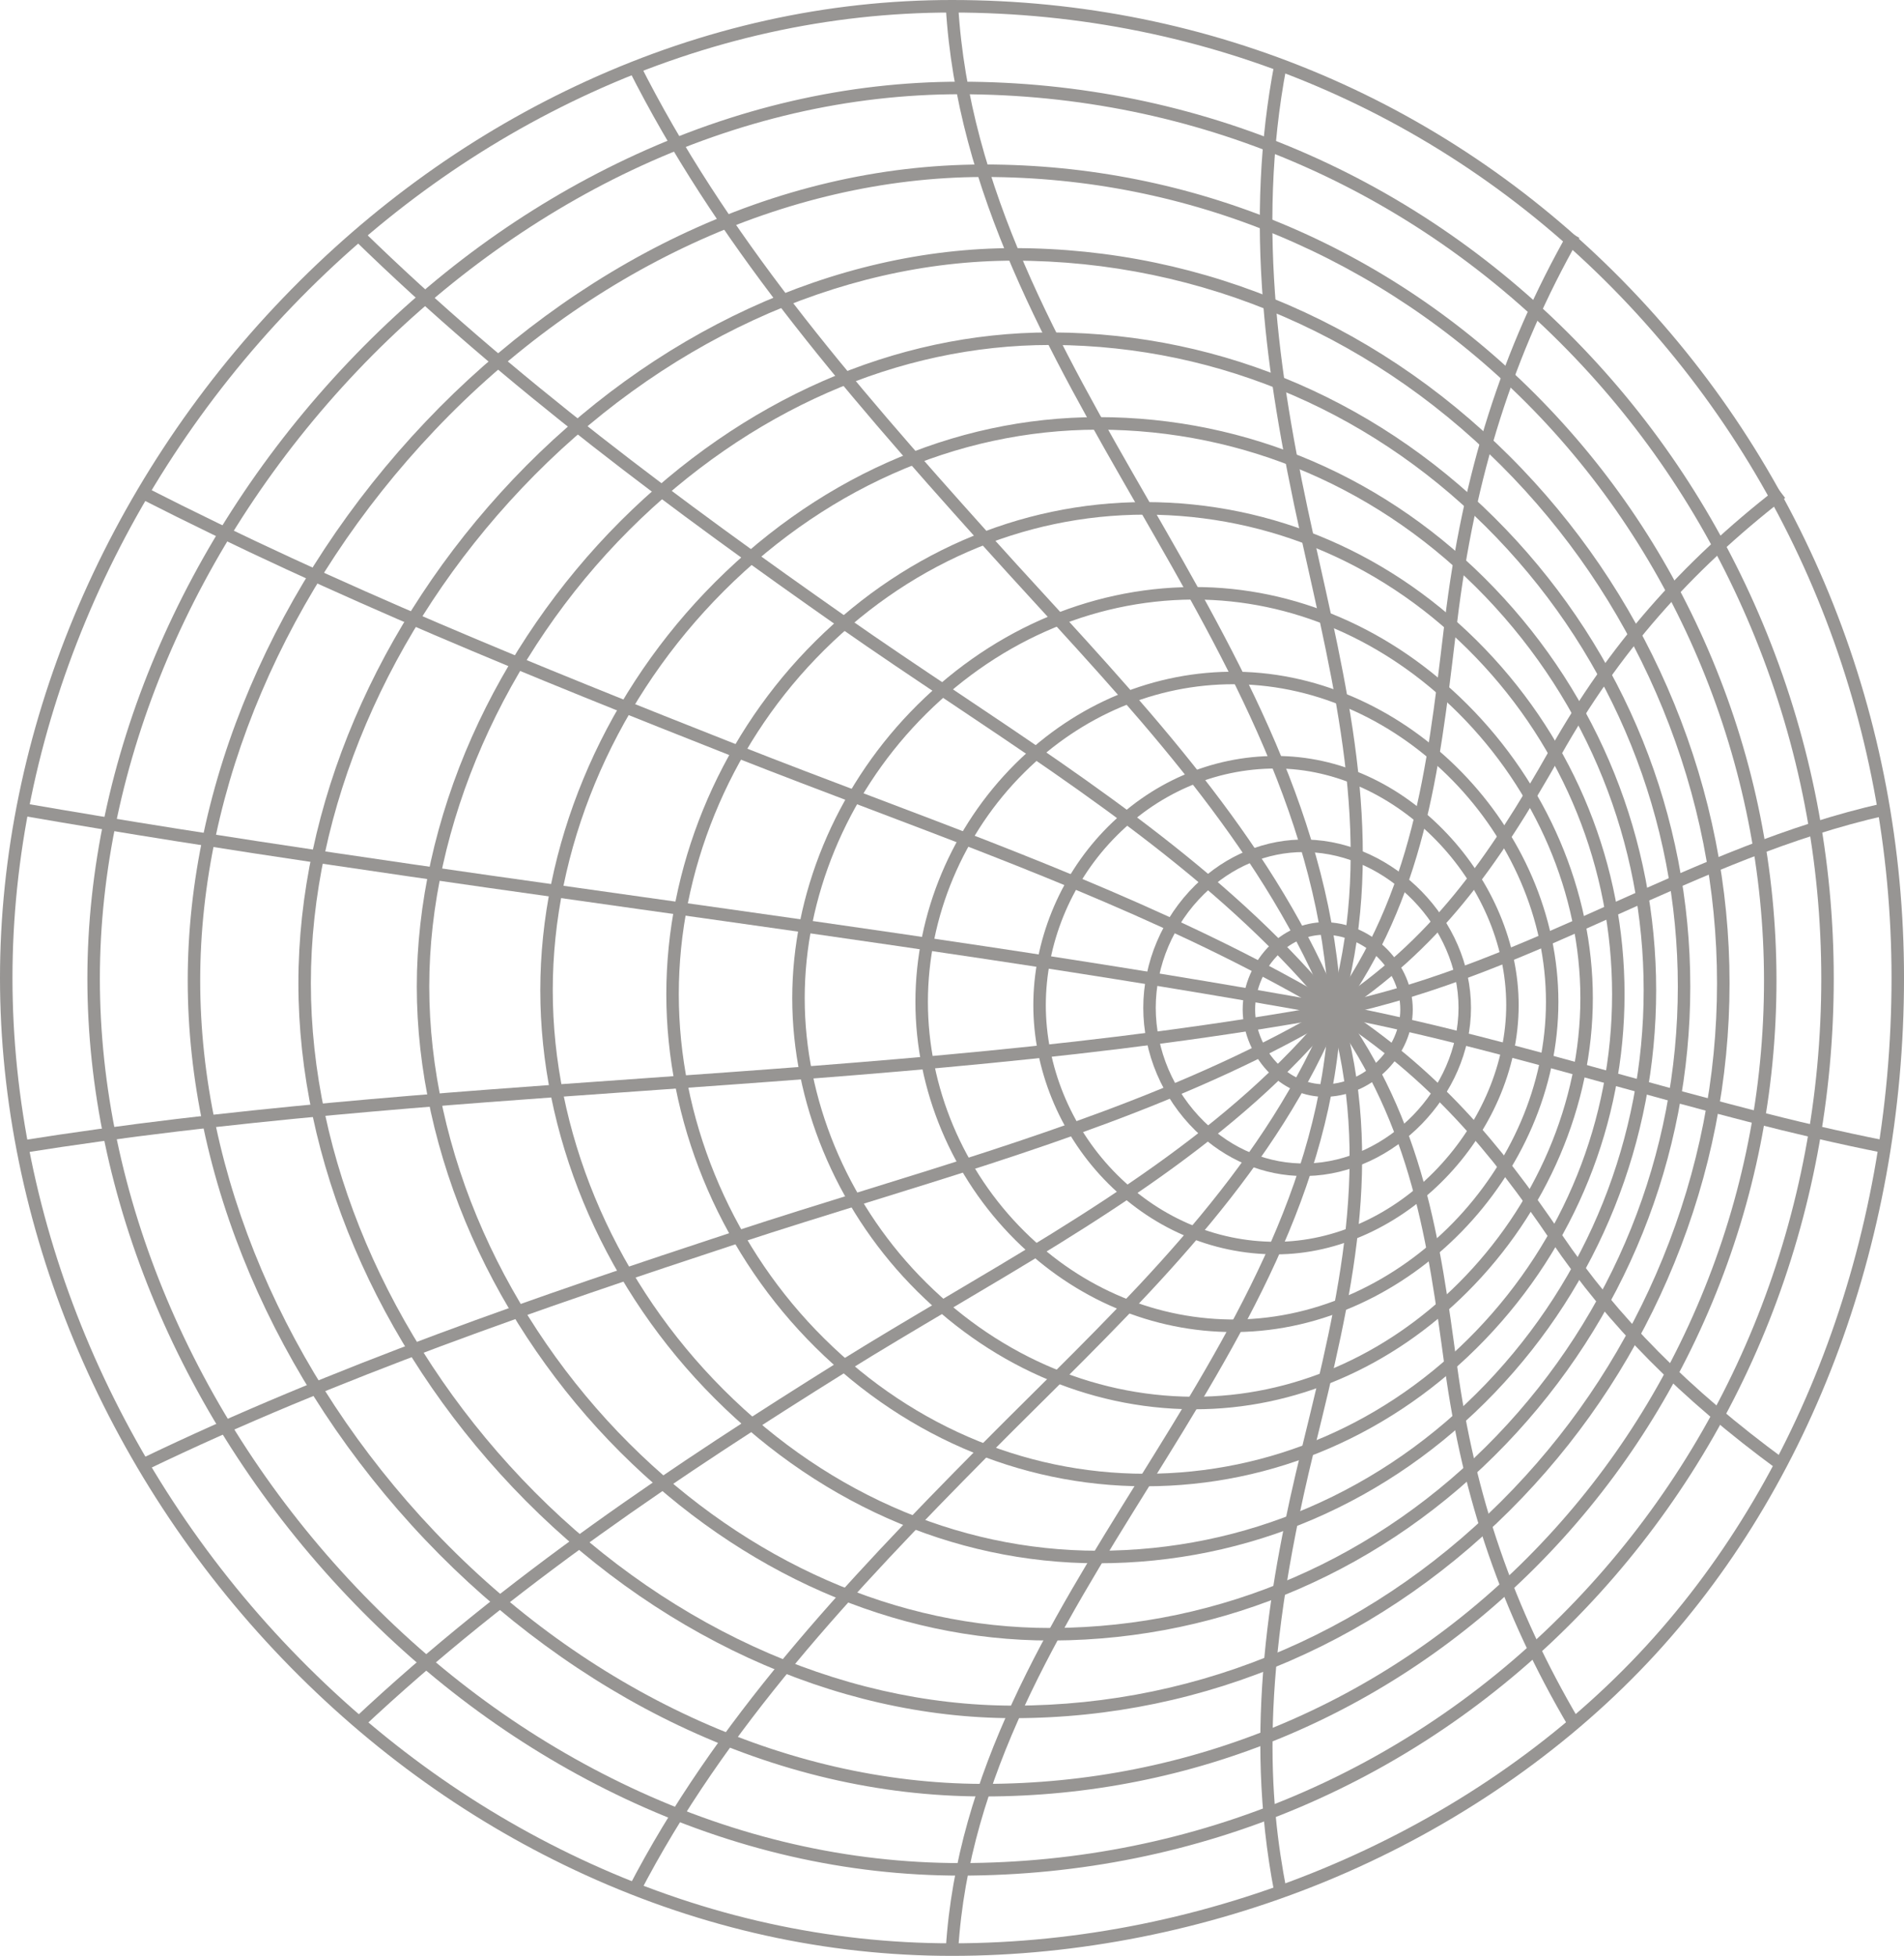 <svg xmlns="http://www.w3.org/2000/svg" width="258" height="265" viewBox="0 0 258 265" fill="none"><g clip-path="url(#clip0_1_3130)"><path d="M129.001 265C111.995 265 95.284 261.314 79.331 254.046C64.095 247.102 50.281 237.248 38.273 224.759C13.952 199.455 0 165.828 0 132.499C0 99.307 13.986 65.72 38.372 40.349C50.4 27.837 64.217 17.96 79.439 10.996C95.385 3.7 112.061 0 128.997 0H129.001C164.099 0 196.755 13.902 220.958 39.139C244.848 64.048 258.002 97.204 258.002 132.501C258.002 168.716 244.96 202.931 222.215 226.372C210.526 238.421 195.734 248.317 179.445 254.989C163.455 261.537 146.012 265 129.001 265ZM128.997 1.698C112.304 1.698 95.866 5.347 80.14 12.542C65.11 19.419 51.467 29.172 39.588 41.532C15.504 66.588 1.69 99.745 1.69 132.499C1.69 165.389 15.467 198.587 39.489 223.576C51.348 235.913 64.988 245.643 80.03 252.497C95.76 259.667 112.238 263.302 129.001 263.3C163.458 263.3 197.852 249.051 221.004 225.185C243.442 202.057 256.31 168.274 256.31 132.499C256.31 97.644 243.323 64.908 219.74 40.315C195.858 15.415 163.634 1.7 129.001 1.698H128.997Z" fill="#979593"></path><path d="M130.148 254.126C114.692 254.126 99.412 250.624 84.73 243.717C70.827 237.176 58.153 227.938 47.063 216.257C24.676 192.68 11.838 162.188 11.84 132.597C11.84 103.158 24.738 72.705 47.221 49.048C58.34 37.348 71.019 28.087 84.904 21.523C99.575 14.586 114.802 11.071 130.159 11.068C162.292 11.068 192.249 23.889 214.505 47.168C225.201 58.352 233.588 71.37 239.439 85.858C245.44 100.719 248.481 116.443 248.481 132.597C248.481 164.923 236.466 195.301 214.656 218.129C192.484 241.338 162.475 254.121 130.157 254.126H130.148ZM130.157 12.766C115.051 12.766 100.067 16.229 85.623 23.058C72.118 29.443 59.263 38.834 48.444 50.219C26.259 73.565 13.534 103.591 13.532 132.597C13.532 161.755 26.199 191.82 48.288 215.083C59.233 226.61 71.736 235.726 85.449 242.177C99.904 248.979 114.946 252.425 130.15 252.428H130.159C162.012 252.425 191.589 239.826 213.438 216.956C234.944 194.445 246.791 164.486 246.791 132.599C246.791 116.666 243.791 101.156 237.872 86.5C232.102 72.212 223.831 59.376 213.285 48.348C191.349 25.405 161.827 12.769 130.157 12.771V12.766Z" fill="#979593"></path><path d="M133.382 243.399C133.277 243.399 133.176 243.399 133.07 243.399C119.126 243.36 105.286 240.121 91.939 233.775C79.492 227.855 67.636 219.174 57.655 208.669C37.177 187.115 25.435 159.477 25.438 132.843C25.438 106.313 37.196 78.712 57.689 57.119C67.679 46.593 79.533 37.891 91.974 31.955C105.323 25.584 119.151 22.331 133.07 22.287C133.185 22.287 133.299 22.287 133.414 22.287C161.507 22.287 187.982 33.317 207.999 53.369C218.266 63.653 226.34 75.74 231.998 89.291C237.786 103.158 240.722 117.812 240.72 132.845C240.72 147.93 237.789 162.606 232.016 176.469C226.374 190.014 218.319 202.086 208.072 212.352C188.08 232.381 161.562 243.402 133.38 243.402L133.382 243.399ZM133.412 23.98C133.297 23.98 133.19 23.98 133.075 23.98C106.555 24.066 79.522 36.571 58.912 58.288C38.716 79.568 27.13 106.741 27.127 132.841C27.125 159.042 38.698 186.252 58.877 207.493C79.458 229.155 106.5 241.623 133.075 241.699C133.178 241.699 133.279 241.699 133.382 241.699C161.116 241.699 187.205 230.855 206.881 211.144C216.97 201.037 224.904 189.146 230.459 175.808C236.145 162.155 239.03 147.697 239.03 132.841C239.032 103.616 227.288 75.086 206.803 54.565C187.107 34.836 161.054 23.98 133.412 23.98Z" fill="#979593"></path><path d="M137.357 232.793C113.072 232.793 88.333 221.399 69.482 201.53C51.019 182.069 40.431 157.168 40.434 133.207C40.434 109.323 51.031 84.449 69.502 64.961C88.381 45.043 113.12 33.619 137.378 33.619H137.392C163.399 33.624 187.87 44.267 206.298 63.592C215.102 72.825 222.022 83.505 226.867 95.338C231.84 107.484 234.361 120.226 234.361 133.207C234.361 146.237 231.838 159.006 226.867 171.159C222.026 182.997 215.109 193.672 206.307 202.892C187.909 222.163 163.436 232.782 137.394 232.793H137.362H137.357ZM137.376 35.317C113.578 35.317 89.288 46.547 70.725 66.132C52.551 85.307 42.126 109.755 42.123 133.207C42.123 156.735 52.54 181.211 70.704 200.359C89.238 219.892 113.532 231.095 137.357 231.095H137.387C162.964 231.084 187.006 220.652 205.082 201.716C213.737 192.651 220.538 182.152 225.298 170.513C230.185 158.564 232.664 146.014 232.664 133.207C232.664 120.449 230.187 107.926 225.298 95.985C220.533 84.35 213.728 73.846 205.07 64.767C186.965 45.781 162.927 35.322 137.385 35.317H137.371H137.376Z" fill="#979593"></path><path d="M142.306 222.274C121.208 222.274 100.539 213.223 84.05 196.756C75.649 188.365 68.695 178.265 63.939 167.547C59.057 156.545 56.477 144.827 56.477 133.659C56.477 122.516 59.064 110.812 63.957 99.809C68.725 89.09 75.69 78.983 84.1 70.582C100.6 54.102 121.263 45.041 142.318 45.041C142.467 45.041 142.611 45.041 142.757 45.041C165.93 45.179 187.692 54.647 204.036 71.696C220.163 88.517 229.043 110.524 229.041 133.659C229.041 156.853 220.163 178.877 204.05 195.673C187.729 212.685 165.96 222.132 142.755 222.274C142.604 222.274 142.453 222.274 142.304 222.274H142.306ZM142.318 46.739C121.71 46.739 101.475 55.622 85.291 71.786C68.308 88.747 58.169 111.877 58.166 133.659C58.166 144.59 60.694 156.071 65.482 166.857C70.153 177.386 76.988 187.309 85.243 195.553C101.411 211.702 121.659 220.576 142.306 220.576C142.453 220.576 142.599 220.576 142.748 220.576C165.493 220.436 186.833 211.175 202.836 194.494C218.645 178.018 227.351 156.412 227.353 133.659C227.353 110.966 218.643 89.378 202.82 72.874C186.794 56.156 165.461 46.875 142.748 46.739C142.606 46.739 142.46 46.739 142.32 46.739H142.318Z" fill="#979593"></path><path d="M148.805 211.81C129.015 211.81 110.074 203.379 95.47 188.07C81.324 173.241 73.209 153.592 73.211 134.164C73.211 114.78 81.342 95.142 95.518 80.288C110.145 64.961 129.072 56.517 148.808 56.517C169.113 56.517 188.185 64.744 202.505 79.683C216.635 94.422 224.416 113.77 224.416 134.162C224.416 154.611 216.656 173.973 202.565 188.68C188.274 203.593 169.184 211.807 148.808 211.807L148.805 211.81ZM148.805 58.217C129.535 58.217 111.043 66.472 96.736 81.464C82.86 96.005 74.901 115.212 74.901 134.164C74.901 153.157 82.842 172.378 96.69 186.894C110.974 201.865 129.482 210.112 148.805 210.109C168.72 210.109 187.377 202.079 201.344 187.502C215.131 173.115 222.724 154.17 222.724 134.162C222.724 114.212 215.11 95.283 201.287 80.861C187.287 66.258 168.649 58.215 148.805 58.215V58.217Z" fill="#979593"></path><path d="M155.206 201.378C138.017 201.378 121.718 194.269 109.312 181.359C97.222 168.778 90.289 151.773 90.289 134.703C90.289 117.634 97.227 100.649 109.324 88.059C121.737 75.142 138.033 68.028 155.204 68.028C172.561 68.028 188.91 75.099 201.24 87.937C213.424 100.622 220.133 117.231 220.133 134.703C220.133 152.176 213.426 168.804 201.251 181.481C188.93 194.31 172.577 201.376 155.204 201.376L155.206 201.378ZM155.206 69.729C138.496 69.729 122.632 76.659 110.54 89.242C98.743 101.517 91.979 118.087 91.979 134.706C91.979 151.324 98.741 167.916 110.528 180.181C122.614 192.757 138.48 199.68 155.206 199.68C172.114 199.68 188.037 192.799 200.038 180.303C211.908 167.945 218.445 151.75 218.445 134.703C218.445 117.657 211.903 101.484 200.026 89.118C188.019 76.615 172.1 69.729 155.209 69.729H155.206Z" fill="#979593"></path><path d="M161.892 190.943C161.789 190.943 161.688 190.943 161.585 190.943C147.345 190.854 133.762 184.837 123.341 173.998C113.179 163.43 107.352 149.303 107.352 135.241C107.352 121.181 113.184 107.054 123.352 96.482C133.778 85.645 147.356 79.626 161.585 79.536C161.688 79.536 161.791 79.536 161.892 79.536C175.445 79.536 188.545 85.171 198.812 95.423C209.631 106.228 215.836 120.741 215.836 135.241C215.836 149.75 209.633 164.266 198.816 175.066C188.556 185.313 175.449 190.943 161.887 190.943H161.892ZM161.892 81.234C161.793 81.234 161.692 81.234 161.594 81.234C147.823 81.322 134.675 87.154 124.568 97.662C114.702 107.919 109.041 121.616 109.041 135.241C109.041 148.869 114.695 162.565 124.555 172.818C134.657 183.326 147.812 189.158 161.594 189.245C161.692 189.245 161.791 189.245 161.889 189.245C175.003 189.245 187.684 183.79 197.626 173.86C208.124 163.378 214.144 149.301 214.147 135.239C214.147 121.188 208.124 107.114 197.621 96.626C187.674 86.692 174.996 81.234 161.892 81.234Z" fill="#979593"></path><path d="M167.134 180.479C156.166 180.479 145.697 176.073 137.61 168.041C128.987 159.478 124.043 147.704 124.043 135.745C124.043 123.788 128.989 112.019 137.61 103.455C145.819 95.304 156.464 90.882 167.613 91.013C190.817 91.282 211.171 112.185 211.169 135.745C211.169 159.301 190.813 180.203 167.613 180.477C167.452 180.477 167.292 180.479 167.132 180.479H167.134ZM167.141 92.706C156.622 92.706 146.574 96.942 138.801 104.661C130.498 112.907 125.735 124.236 125.735 135.743C125.735 147.254 130.496 158.585 138.801 166.831C146.682 174.658 156.922 178.887 167.597 178.777C189.908 178.517 209.481 158.406 209.484 135.743C209.484 113.077 189.913 92.966 167.597 92.708C167.446 92.708 167.294 92.706 167.143 92.706H167.141Z" fill="#979593"></path><path d="M172.885 169.951C164.14 169.951 155.869 166.336 149.595 159.774C143.509 153.408 140.02 144.81 140.02 136.189C140.02 127.549 143.5 118.949 149.563 112.596C155.824 106.039 164.108 102.427 172.891 102.427H172.901C181.455 102.429 189.698 106.177 196.112 112.983C202.26 119.506 205.786 127.963 205.786 136.191C205.784 153.852 190.108 169.944 172.901 169.953H172.882L172.885 169.951ZM172.894 104.125C164.575 104.125 156.723 107.551 150.786 113.772C145.02 119.812 141.712 127.982 141.712 136.189C141.712 144.375 145.03 152.543 150.816 158.596C156.767 164.822 164.605 168.251 172.887 168.251H172.903C180.842 168.246 188.844 164.59 194.857 158.217C200.728 151.995 204.096 143.968 204.099 136.186C204.101 119.411 189.234 104.127 172.903 104.122H172.894V104.125Z" fill="#979593"></path><path d="M176.662 159.339C171.237 159.339 166.039 157.161 161.977 153.176C157.489 148.772 154.916 142.709 154.918 136.545C154.918 130.384 157.492 124.324 161.977 119.92C166.161 115.813 171.546 113.622 177.14 113.754C188.96 114.032 199.328 124.68 199.326 136.545C199.326 148.406 188.955 159.056 177.14 159.335C176.98 159.34 176.82 159.342 176.662 159.342V159.339ZM176.666 115.445C171.686 115.445 166.905 117.453 163.159 121.132C158.996 125.219 156.608 130.835 156.608 136.543C156.608 142.251 158.996 147.872 163.159 151.959C167.013 155.741 171.954 157.75 177.101 157.635C188.04 157.377 197.634 147.52 197.636 136.543C197.636 125.564 188.042 115.707 177.101 115.449C176.957 115.445 176.81 115.445 176.666 115.445Z" fill="#979593"></path><path d="M179.492 148.609C176.827 148.609 174.255 147.541 172.201 145.57C169.813 143.276 168.387 139.99 168.387 136.778C168.387 133.555 169.809 130.267 172.19 127.978C174.354 125.9 177.104 124.828 179.95 124.959C186.178 125.244 191.438 130.658 191.436 136.778C191.436 142.898 186.174 148.312 179.95 148.597C179.797 148.604 179.646 148.609 179.492 148.609ZM179.488 126.648C177.248 126.648 175.084 127.547 173.358 129.209C171.302 131.183 170.077 134.013 170.077 136.781C170.077 139.537 171.308 142.365 173.369 144.343C175.201 146.103 177.511 147.012 179.872 146.904C185.13 146.663 189.743 141.932 189.746 136.781C189.746 131.539 185.226 126.903 179.872 126.659C179.744 126.652 179.616 126.65 179.49 126.65L179.488 126.648Z" fill="#979593"></path><path d="M129.844 264.202L128.156 264.098C129.617 240.126 142.131 220.006 154.232 200.548C166.391 181 178.964 160.787 180.077 136.822L181.767 136.9C180.633 161.31 167.941 181.713 155.668 201.447C143.679 220.723 131.279 240.658 129.844 264.2V264.202Z" fill="#979593"></path><path d="M172.676 256.43C168.385 234.31 172.131 213.651 176.363 196.36L176.58 195.47C181.414 175.731 185.98 157.085 180.111 137.103L181.732 136.622C187.731 157.046 183.113 175.906 178.222 195.875L178.004 196.765C170.542 227.258 171.962 243.872 174.334 256.103L172.674 256.427L172.676 256.43Z" fill="#979593"></path><path d="M212.549 233.943C203.523 218.613 198.19 203.144 195.763 185.26C193.482 168.455 191.33 152.582 180.238 137.366L181.603 136.363C192.947 151.926 195.129 168.006 197.439 185.032C199.834 202.684 205.098 217.952 214.006 233.08L212.549 233.945V233.943Z" fill="#979593"></path><path d="M240.88 199.128C227.733 189.49 217.967 179.633 210.145 168.106C201.929 155.997 193.736 146.173 180.465 137.579L181.381 136.15C194.893 144.9 203.211 154.87 211.542 167.149C219.251 178.511 228.891 188.238 241.877 197.757L240.88 199.13V199.128Z" fill="#979593"></path><path d="M255.206 156.206C242.855 153.765 230.598 150.374 218.741 147.095C206.39 143.679 193.62 140.147 180.766 137.696L181.082 136.028C194.003 138.49 206.807 142.031 219.19 145.457C231.015 148.729 243.244 152.111 255.531 154.538L255.206 156.204V156.206Z" fill="#979593"></path><path d="M181.097 137.697L180.758 136.033C194.245 133.265 206.644 127.697 218.635 122.316C230.203 117.123 242.165 111.753 255.187 108.826L255.555 110.483C242.698 113.375 230.815 118.708 219.322 123.867C207.248 129.287 194.762 134.892 181.094 137.697H181.097Z" fill="#979593"></path><path d="M181.382 137.574L180.457 136.155C193.772 127.391 201.411 116.768 210.105 101.383C217.947 87.507 227.718 76.302 240.859 66.118L241.892 67.464C228.934 77.505 219.301 88.549 211.575 102.22C202.753 117.831 194.983 128.622 181.382 137.572V137.574Z" fill="#979593"></path><path d="M181.605 137.363L180.238 136.362C191.353 121.043 193.375 104.128 195.518 86.221L195.761 84.191C198.186 64.043 203.518 47.266 212.545 31.388L214.012 32.23C205.103 47.905 199.836 64.48 197.439 84.396L197.196 86.425C195.028 104.558 192.979 121.687 181.605 137.363Z" fill="#979593"></path><path d="M181.734 137.105L180.113 136.622C186.074 116.428 181.748 97.113 177.171 76.663C176.901 75.455 176.631 74.245 176.36 73.037C173.5 60.153 171.895 50.291 171.158 41.063C170.233 29.462 170.727 18.872 172.676 8.684L174.336 9.003C170.082 31.25 173.587 52.749 178.009 72.664C178.277 73.875 178.547 75.083 178.817 76.288C183.241 96.05 187.816 116.483 181.732 137.101L181.734 137.105Z" fill="#979593"></path><path d="M180.077 136.903C178.955 111.755 166.379 89.891 154.216 68.746C142.131 47.735 129.633 26.009 128.156 0.9L129.844 0.799C131.298 25.505 143.692 47.054 155.679 67.895C167.943 89.216 180.624 111.263 181.764 136.825L180.075 136.901L180.077 136.903Z" fill="#979593"></path><path d="M180.138 137.182C171.652 115.989 155.686 98.551 140.246 81.688C137.764 78.976 135.195 76.173 132.726 73.422C113.632 52.162 96.871 32.66 85.09 9.229L86.599 8.463C98.284 31.706 114.971 51.117 133.981 72.283C136.445 75.028 139.009 77.828 141.491 80.536C157.034 97.511 173.106 115.064 181.709 136.546L180.141 137.182H180.138Z" fill="#979593"></path><path d="M180.264 137.399C166.53 120.466 147.264 107.579 128.634 95.115C123.682 91.802 118.562 88.376 113.735 84.992C91.675 69.519 68.436 52.44 47.934 32.418L49.113 31.201C69.528 51.138 92.703 68.166 114.703 83.597C119.516 86.973 124.627 90.394 129.571 93.7C148.306 106.233 167.679 119.193 181.574 136.325L180.264 137.397V137.399Z" fill="#979593"></path><path d="M180.495 137.596C160.92 125.94 138.874 117.588 117.554 109.508C111.623 107.26 105.491 104.936 99.552 102.594C72.047 91.738 45.193 80.888 19.027 67.55L19.792 66.036C45.891 79.342 72.704 90.174 100.17 101.013C106.098 103.353 112.226 105.674 118.149 107.92C139.538 116.023 161.653 124.405 181.356 136.135L180.495 137.596Z" fill="#979593"></path><path d="M180.772 137.699C149.588 132.039 117.661 127.548 86.788 123.206C59.217 119.329 30.709 115.319 2.809 110.487L3.095 108.812C30.971 113.64 59.464 117.648 87.022 121.522C117.913 125.866 149.853 130.357 181.072 136.026L180.772 137.697V137.699Z" fill="#979593"></path><path d="M3.086 156.213L2.82 154.536C30.648 150.102 59.256 148.078 86.924 146.12C117.849 143.932 149.826 141.67 180.774 136.028L181.077 137.699C150.039 143.356 118.014 145.62 87.043 147.813C59.412 149.769 30.84 151.789 3.086 156.213Z" fill="#979593"></path><path d="M19.773 199.209L19.043 197.679C45.201 185.064 73.18 175.518 99.595 166.823C105.372 164.922 111.383 163.059 117.196 161.257C138.864 154.544 161.268 147.602 180.492 136.135L181.356 137.596C161.959 149.164 139.457 156.138 117.695 162.879C111.889 164.679 105.885 166.538 100.121 168.436C73.759 177.114 45.84 186.637 19.773 199.209Z" fill="#979593"></path><path d="M49.103 234.13L47.949 232.89C68.504 213.582 91.734 198.185 113.773 184.424C118.438 181.511 123.193 178.699 128.229 175.722C147.234 164.483 166.887 152.861 180.266 136.33L181.578 137.402C168.007 154.171 148.221 165.872 129.085 177.188C124.059 180.16 119.312 182.967 114.664 185.869C92.698 199.584 69.551 214.923 49.101 234.133L49.103 234.13Z" fill="#979593"></path><path d="M86.597 256.66L85.098 255.877C96.851 233.136 114.347 214.562 132.757 195.967C135.058 193.643 137.442 191.275 139.748 188.988C155.494 173.361 171.777 157.203 180.146 136.546L181.712 137.186C173.213 158.167 156.804 174.449 140.936 190.196C138.633 192.481 136.251 194.844 133.957 197.163C115.645 215.661 98.243 234.132 86.6 256.66H86.597Z" fill="#979593"></path></g><defs><clipPath id="clip0_1_3130"><rect width="258" height="265" fill="white"></rect></clipPath></defs></svg>